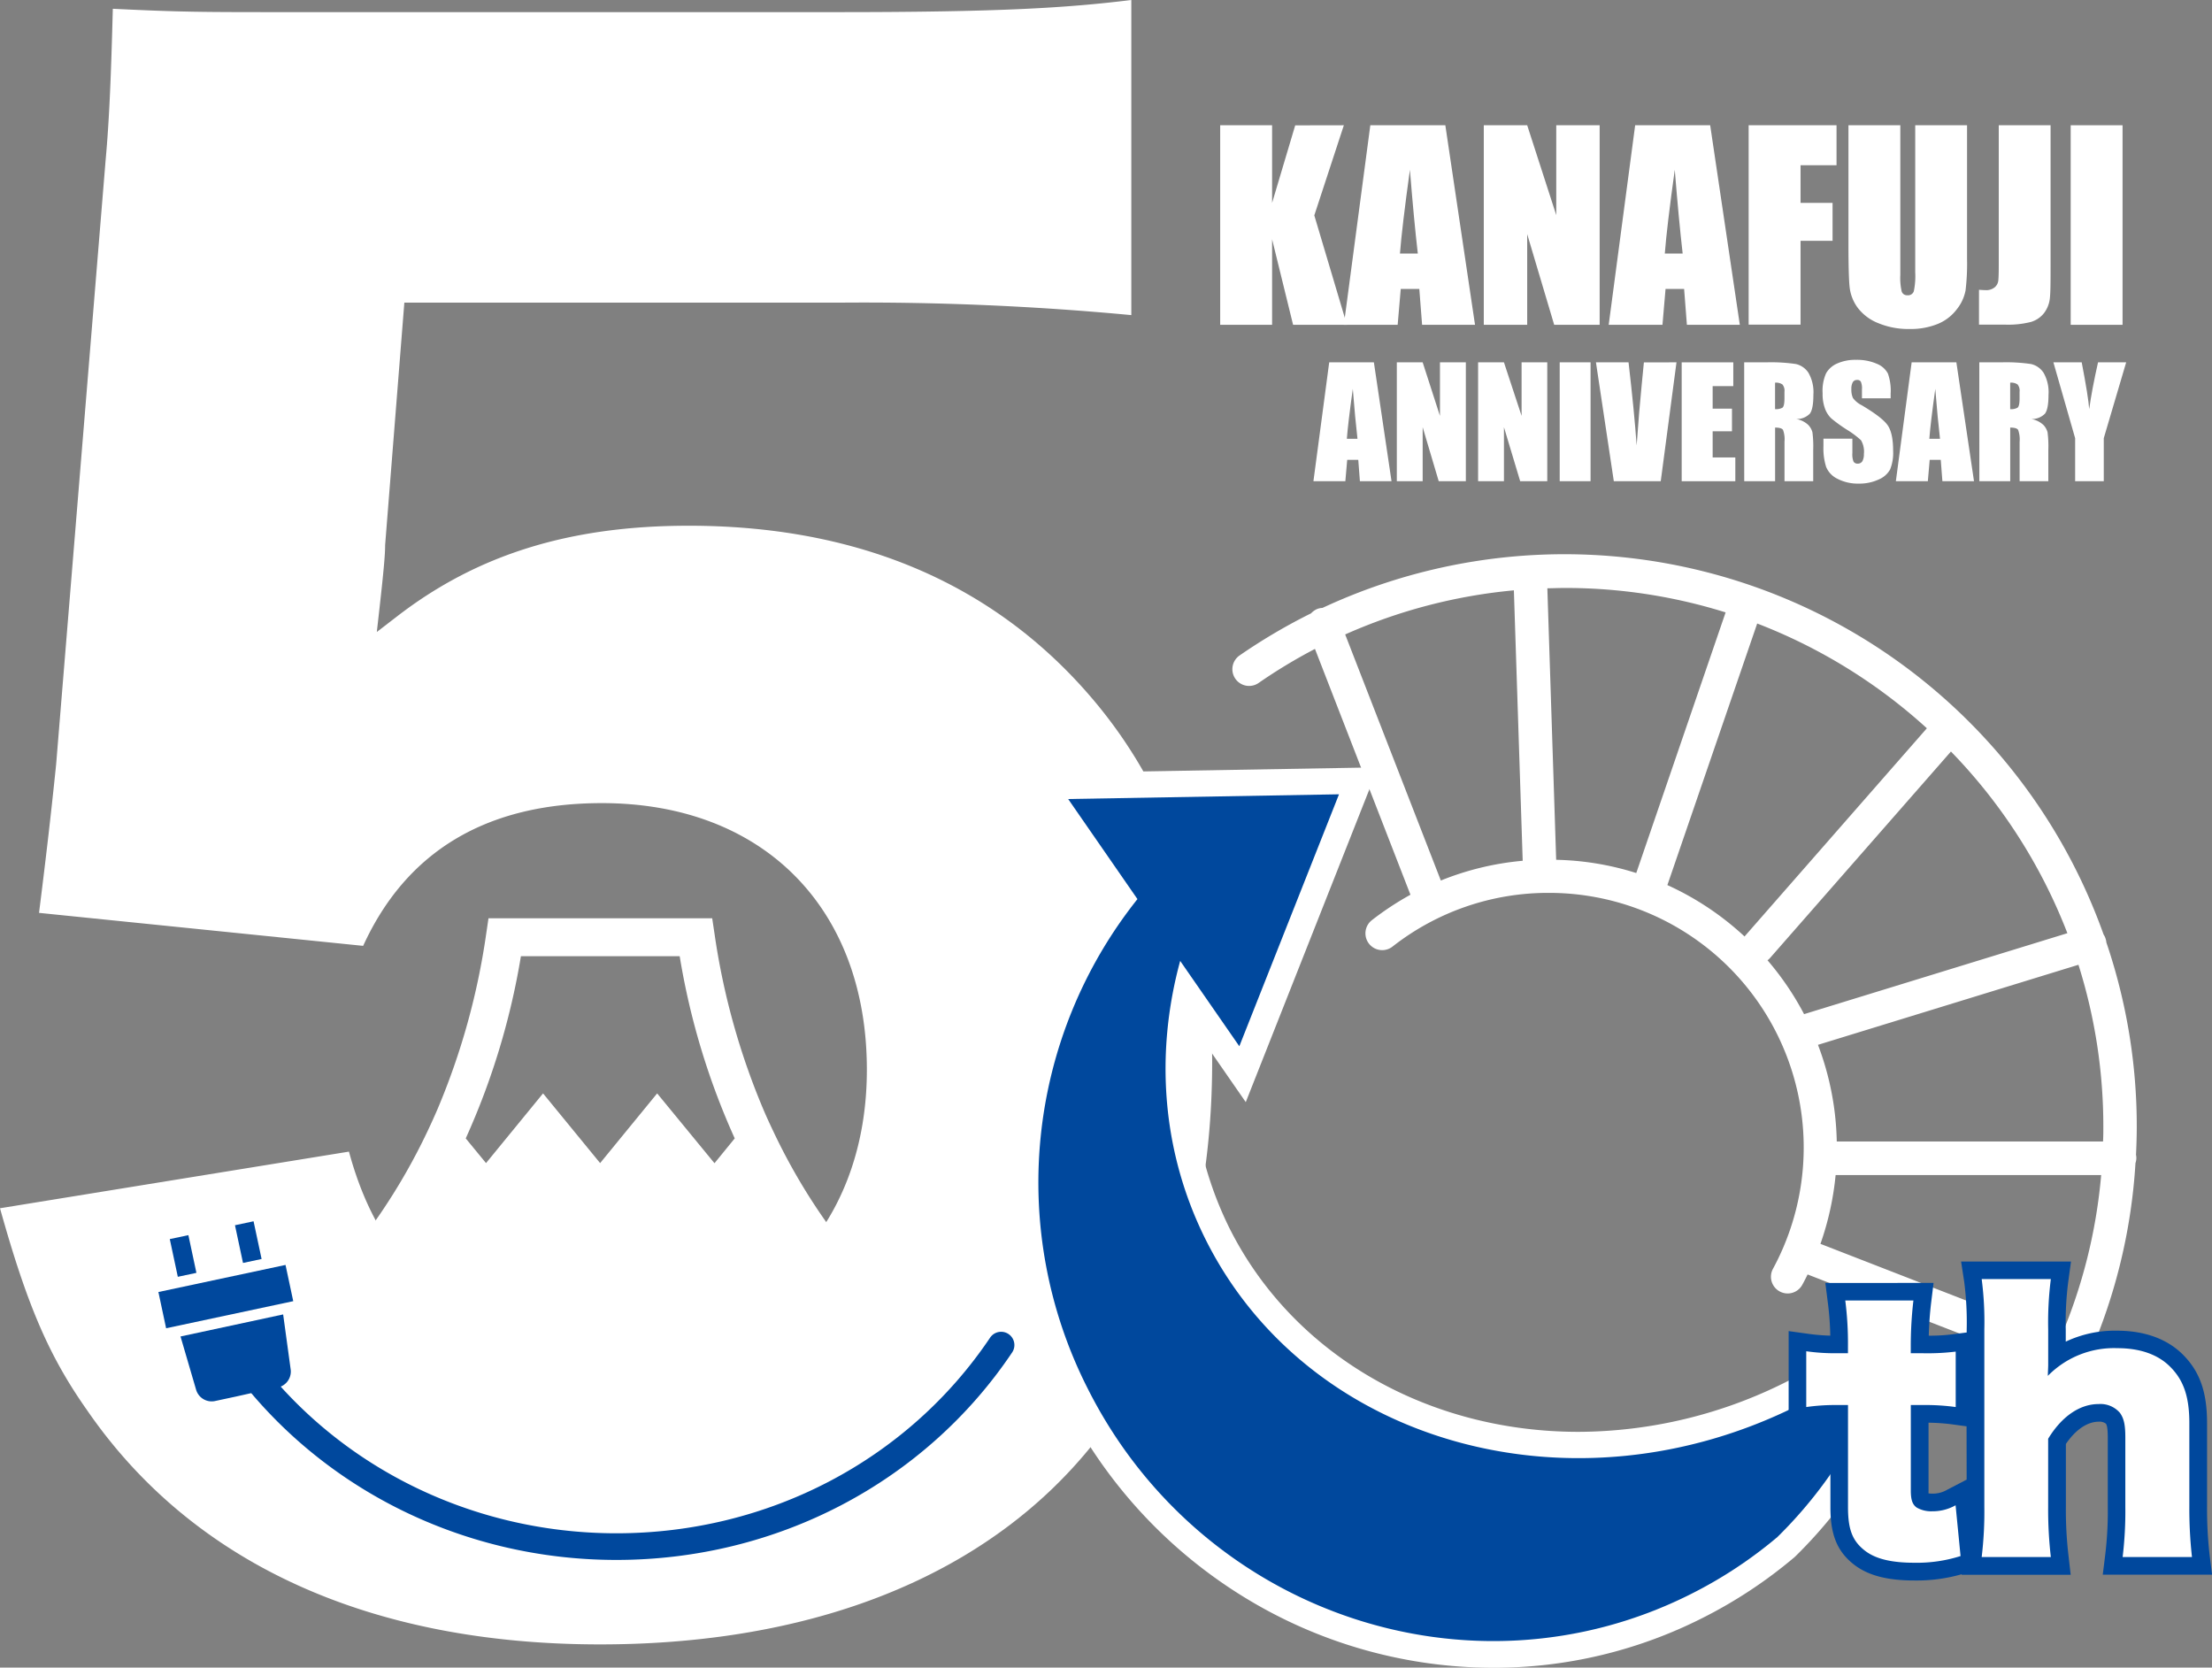 <svg xmlns="http://www.w3.org/2000/svg" xmlns:xlink="http://www.w3.org/1999/xlink" viewBox="0 0 501.54 378.07"><rect x="0" y="0" width="501.54" height="378.07" fill="#808080" stroke="none"/><defs><style>.cls-1{fill:none;}.cls-2{fill:#fff;}.cls-3{clip-path:url(#clip-path);}.cls-4{fill:#00489d;}</style><clipPath id="clip-path"><ellipse class="cls-1" cx="136.1" cy="247.24" rx="60.91" ry="60.98"/></clipPath></defs><g id="レイヤー_2" data-name="レイヤー 2"><g id="レイヤー_1-2" data-name="レイヤー 1"><path class="cls-2" d="M0,273.93c6.22,22.25,11.17,33.63,19.81,45.88,23.92,34.71,64.11,53,116.25,53,42.83,0,78.15-12.08,102.15-34.93s36.63-56.43,36.63-97.15c0-35.89-10-64.11-30.68-86.27-21.83-23.4-51.45-35.27-88-35.27-27,0-48,6.54-66.19,20.6l-4.53,3.49.64-5.68c.88-7.85,1.24-11.85,1.24-13.8v-.19l4.36-55h99.16a647.76,647.76,0,0,1,65.67,2.83V0C241.75,1.82,226.33,2.75,190,2.75H65c-19.13,0-23.84,0-39.42-.76-.38,14.55-.78,25-1.62,34.16L12.73,173.27c-1.25,12.25-2.47,22.48-3.88,33.69l73.49,7.48c9.81-21.47,28-32.36,54.14-32.36,36.49,0,60.07,23.73,60.07,60.44,0,36.42-24.47,60.89-60.91,60.89-30.31,0-48.82-13.85-56.52-42.32Z"/><path class="cls-2" d="M434.14,292.65,425.33,300a107.48,107.48,0,0,1-20.28,13.27,105.5,105.5,0,0,1-47.13,11.35c-34.49,0-64.8-17.65-79.1-46.06a81.54,81.54,0,0,1-8-45.49l11.64,16.8,30-75.9-81.62,1.41,19.6,28.31c-24.11,32.7-27.8,76.9-9.19,113.9a110.09,110.09,0,0,0,41,44.61,108.16,108.16,0,0,0,56.31,15.91,104.7,104.7,0,0,0,47.46-11.29,105.9,105.9,0,0,0,20.79-13.73l.16-.14.16-.15a107.15,107.15,0,0,0,27.76-46.5l3.41-11.67Z"/><g class="cls-3"><path class="cls-2" d="M198.85,291.25a136.54,136.54,0,0,1-23.46-34.65c-.81-1.7-1.61-3.42-2.36-5.2a161,161,0,0,1-11-39.55l-.55-3.67H110.76l-.54,3.67a160.25,160.25,0,0,1-11,39.57c-.77,1.79-1.55,3.51-2.35,5.18a137.34,137.34,0,0,1-23.81,35,123.32,123.32,0,0,1-19.91,17.2c-2.61,1.78-4.76,3.07-6.22,3.91-.72.42-1.29.71-1.66.91l-.41.2-.08.06H227.48C227.39,313.85,213.77,307.25,198.85,291.25ZM162,263.72l-13-15.83-12.93,15.8-12.94-15.8-12.93,15.8-4.6-5.6a165.31,165.31,0,0,0,12.51-41.3h36a164.51,164.51,0,0,0,12.48,41.3Z"/></g><path class="cls-2" d="M484.39,262.58a4,4,0,0,0-.08-.78c.1-2.12.17-4.24.17-6.38a129.39,129.39,0,0,0-6.89-41.75,3.66,3.66,0,0,0-.16-.8,3.36,3.36,0,0,0-.47-1,129.76,129.76,0,0,0-177.1-74.05,3.92,3.92,0,0,0-1.16.23,4,4,0,0,0-1.43,1,130.62,130.62,0,0,0-16.21,9.55,3.79,3.79,0,1,0,4.31,6.24,120.17,120.17,0,0,1,12.78-7.72l21.65,55.73a66.56,66.56,0,0,0-8.74,5.76,3.79,3.79,0,0,0,4.67,6,57.13,57.13,0,0,1,35.47-12.18A57.73,57.73,0,0,1,402,287.65a3.79,3.79,0,0,0,1.52,5.14,3.83,3.83,0,0,0,1.81.46,3.78,3.78,0,0,0,3.33-2c.42-.76.81-1.53,1.19-2.31L464.05,310a123.06,123.06,0,0,1-12.69,20.14,3.79,3.79,0,1,0,6,4.65A129.54,129.54,0,0,0,472,311a3.77,3.77,0,0,0,1.38-3,128.17,128.17,0,0,0,10.81-44.33A3.7,3.7,0,0,0,484.39,262.58Zm-67.93-3.79a65.06,65.06,0,0,0-4.26-21.91l59.06-18.15a121.62,121.62,0,0,1,5.64,36.69c0,1.13,0,2.24-.07,3.37Zm52.29-47.22-59.7,18.35a65.3,65.3,0,0,0-8.29-12.21,3.32,3.32,0,0,0,.59-.54l41-46.79A122.3,122.3,0,0,1,468.75,211.57Zm-77.49-72.73L371,197.93a64.55,64.55,0,0,0-18.16-3l-2-61.56c1.3,0,2.61-.07,3.92-.07A121.78,121.78,0,0,1,391.26,138.84Zm-86.26,5a121.46,121.46,0,0,1,38.25-10l2,61.31a64.78,64.78,0,0,0-18.56,4.48Zm73.05,56.84,20.37-59.32a122.43,122.43,0,0,1,38.47,23.75l-41.24,47.09-.09.12A65.38,65.38,0,0,0,378.05,200.66ZM412.76,282a65.85,65.85,0,0,0,3.44-15.59h60.21a120.66,120.66,0,0,1-9.17,36.77Z"/><path class="cls-2" d="M311.51,82.15l4,26.95h-7.17l-.37-4.84h-2.51l-.42,4.84H297.8l3.58-26.95Zm-3.72,17.33q-.53-4.58-1.06-11.32-1.08,7.74-1.35,11.32Z"/><path class="cls-2" d="M332.36,82.15V109.1h-6.15l-3.64-12.25V109.1h-5.86V82.15h5.86l3.92,12.14V82.15Z"/><path class="cls-2" d="M350.82,82.15V109.1h-6.14L341,96.85V109.1h-5.86V82.15H341L345,94.29V82.15Z"/><path class="cls-2" d="M360.64,82.15V109.1h-7V82.15Z"/><path class="cls-2" d="M380.12,82.15l-3.57,26.95H365.91l-4.05-26.95h7.39q1.29,11.13,1.84,18.84.54-7.78,1.15-13.83l.49-5Z"/><path class="cls-2" d="M381.3,82.15H393v5.39h-4.68v5.11h4.38v5.13h-4.38v5.93h5.14v5.39H381.3Z"/><path class="cls-2" d="M395.47,82.15h5a38.56,38.56,0,0,1,6.72.38,4.64,4.64,0,0,1,2.86,2,8.86,8.86,0,0,1,1.11,5q0,3.13-.78,4.23A4.1,4.1,0,0,1,407.26,95a5.26,5.26,0,0,1,2.79,1.39,3.91,3.91,0,0,1,.89,1.59,24.3,24.3,0,0,1,.18,4v7.11h-6.51v-8.95a6.11,6.11,0,0,0-.34-2.68c-.23-.35-.83-.52-1.79-.52V109.1h-7Zm7,4.61v6a3.08,3.08,0,0,0,1.66-.32c.31-.22.47-.92.47-2.11V88.84a2.23,2.23,0,0,0-.46-1.68A2.56,2.56,0,0,0,402.48,86.76Z"/><path class="cls-2" d="M428.68,90.31h-6.51v-2a3.85,3.85,0,0,0-.25-1.78.9.9,0,0,0-.83-.39,1.08,1.08,0,0,0-1,.52,3.1,3.1,0,0,0-.32,1.57,4.49,4.49,0,0,0,.36,2,5.52,5.52,0,0,0,2,1.65q4.68,2.78,5.89,4.56c.81,1.18,1.22,3.1,1.22,5.74a10.08,10.08,0,0,1-.68,4.25,5.26,5.26,0,0,1-2.6,2.28,10.28,10.28,0,0,1-4.5.93,10,10,0,0,1-4.8-1.07,5.21,5.21,0,0,1-2.61-2.71,14,14,0,0,1-.61-4.68V99.45H420v3.28a4.32,4.32,0,0,0,.27,1.94,1.06,1.06,0,0,0,1,.44,1.17,1.17,0,0,0,1-.55,3.22,3.22,0,0,0,.34-1.63,5.1,5.1,0,0,0-.65-3.12,21,21,0,0,0-3.28-2.44,34.23,34.23,0,0,1-3.47-2.52,5.9,5.9,0,0,1-1.4-2.16,9.56,9.56,0,0,1-.56-3.53,9.74,9.74,0,0,1,.79-4.53,5.31,5.31,0,0,1,2.56-2.24,10.12,10.12,0,0,1,4.26-.81,11.21,11.21,0,0,1,4.65.88,4.89,4.89,0,0,1,2.55,2.23,11.69,11.69,0,0,1,.62,4.55Z"/><path class="cls-2" d="M443.58,82.15l4,26.95h-7.17l-.37-4.84h-2.51l-.42,4.84h-7.25l3.58-26.95Zm-3.71,17.33q-.54-4.58-1.07-11.32-1.08,7.74-1.35,11.32Z"/><path class="cls-2" d="M448.78,82.15h5a38.56,38.56,0,0,1,6.72.38,4.64,4.64,0,0,1,2.86,2,8.86,8.86,0,0,1,1.11,5q0,3.13-.78,4.23A4.12,4.12,0,0,1,460.57,95a5.3,5.3,0,0,1,2.79,1.39,3.91,3.91,0,0,1,.89,1.59,24.3,24.3,0,0,1,.18,4v7.11h-6.51v-8.95a6.27,6.27,0,0,0-.34-2.68c-.23-.35-.83-.52-1.79-.52V109.1h-7Zm7,4.61v6a3,3,0,0,0,1.65-.32c.32-.22.48-.92.48-2.11V88.84a2.23,2.23,0,0,0-.46-1.68A2.56,2.56,0,0,0,455.79,86.76Z"/><path class="cls-2" d="M482.08,82.15,477,99.35v9.75h-6.49V99.35l-4.93-17.2H472q1.51,7.89,1.7,10.62.58-4.32,2-10.62Z"/><path class="cls-2" d="M304.7,28.4,298,48.83l7.39,24.81H293.19l-4.76-19.39V73.64H276.66V28.4h11.77V46l5.24-17.58Z"/><path class="cls-2" d="M327.71,28.4l6.73,45.24h-12l-.63-8.13h-4.21l-.7,8.13H304.7l6-45.24Zm-6.24,29.09q-.89-7.68-1.79-19-1.8,13-2.26,19Z"/><path class="cls-2" d="M362.7,28.4V73.64H352.39l-6.12-20.56V73.64h-9.84V28.4h9.84l6.59,20.37V28.4Z"/><path class="cls-2" d="M387.76,28.4l6.72,45.24h-12l-.63-8.13h-4.21l-.7,8.13H364.75l6-45.24Zm-6.24,29.09q-.88-7.68-1.79-19-1.8,13-2.26,19Z"/><path class="cls-2" d="M396.48,28.4h19.93v9.06h-8.16V46h7.26v8.6h-7.26v19H396.48Z"/><path class="cls-2" d="M446,28.4V58.64a51.17,51.17,0,0,1-.34,7.22,9.79,9.79,0,0,1-2,4.28,10.27,10.27,0,0,1-4.35,3.32A16.23,16.23,0,0,1,433,74.59a17.83,17.83,0,0,1-7.16-1.34,10.79,10.79,0,0,1-4.64-3.49,9.64,9.64,0,0,1-1.81-4.54q-.28-2.38-.28-10V28.4h11.76V62.33a13.54,13.54,0,0,0,.32,3.78,1.27,1.27,0,0,0,1.3.83,1.36,1.36,0,0,0,1.44-.91,16.71,16.71,0,0,0,.32-4.29V28.4Z"/><path class="cls-2" d="M464.94,28.4V58.64c0,4.52,0,7.44-.14,8.73a6.71,6.71,0,0,1-1.27,3.51A5.85,5.85,0,0,1,460.45,73a21.18,21.18,0,0,1-5.85.6h-5.89v-7.9c.71.05,1.22.08,1.53.08a3,3,0,0,0,2-.62,2.31,2.31,0,0,0,.84-1.5c.07-.6.11-1.75.11-3.47V28.4Z"/><path class="cls-2" d="M481.26,28.4V73.64H469.5V28.4Z"/><path class="cls-4" d="M407.74,318.59c-50.89,25.6-111,8.87-134.28-37.37-10.1-20.08-11.58-42.42-5.87-63.37L281,237.2l22.6-57.12-61.41,1.07,15.71,22.69a103.13,103.13,0,0,0-11.26,111c25.58,50.84,86.79,71.69,136.72,46.57A99.77,99.77,0,0,0,403,348.47a101.07,101.07,0,0,0,26.21-43.89A113.44,113.44,0,0,1,407.74,318.59Z"/><path class="cls-4" d="M501,352.54a91.82,91.82,0,0,1-.58-10.89v-19c0-7.05-1.64-11.7-5.49-15.55-3.54-3.54-8.69-5.41-14.87-5.41a26,26,0,0,0-11.68,2.48v-2.72a72.11,72.11,0,0,1,.57-10.9l.62-4.54H444.65l.71,4.61a71.48,71.48,0,0,1,.56,10.83v.64l-3,.39a41.88,41.88,0,0,1-5.6.34c.07-2.57.26-5.16.54-7.48l.55-4.48H413.87l.57,4.5a67.73,67.73,0,0,1,.55,7.45,43.53,43.53,0,0,1-4.9-.4l-4.54-.63v21.83l4.54-.63a40.23,40.23,0,0,1,4.93-.4v19.16c0,6.32,1.59,10.12,5.51,13.1,3.17,2.38,7.47,3.48,13.56,3.48a37,37,0,0,0,10.7-1.42l0,.13h24.71l-.51-4.46a88.42,88.42,0,0,1-.58-11v-14.2c2.19-3.23,4.86-5.05,7.44-5.05a2.4,2.4,0,0,1,1.64.45c.19.3.42.87.42,3.27v15.53a81.7,81.7,0,0,1-.58,10.94l-.56,4.5h24.79Zm-55.09-17.09-4.36,2.27a6.49,6.49,0,0,1-3.46.91,5.65,5.65,0,0,1-.82-.06,5.84,5.84,0,0,1,0-.64V322.55a44.53,44.53,0,0,1,5.62.41l3,.41Z"/><path class="cls-2" d="M419,305.21a76.26,76.26,0,0,0-.61-10.37h15.45a87.68,87.68,0,0,0-.6,10.37v1.59H436a52.43,52.43,0,0,0,7.43-.37V319a49.5,49.5,0,0,0-7-.46h-3.18v19.39c0,2.13.38,3.19,1.36,3.87a6.56,6.56,0,0,0,3.48.83,10.54,10.54,0,0,0,5.31-1.36l1.13,11.51a32.58,32.58,0,0,1-10.45,1.52c-5.15,0-8.71-.84-11.13-2.66-2.88-2.19-3.94-4.77-3.94-9.92V318.54h-2.88a46.07,46.07,0,0,0-6.59.46V306.35a46,46,0,0,0,6.74.45H419Z"/><path class="cls-2" d="M449.32,353a85.57,85.57,0,0,0,.6-11.44V301.43a75.34,75.34,0,0,0-.6-11.44H465a77.3,77.3,0,0,0-.6,11.44v8c0,.61-.08,1.82-.08,2.5a21,21,0,0,1,15.76-6.28c5.15,0,9.24,1.44,12,4.24,3,3,4.32,6.74,4.32,12.72v19A99,99,0,0,0,497,353H481.28a87,87,0,0,0,.61-11.44V326c0-3-.31-4.39-1.22-5.68a5.82,5.82,0,0,0-4.84-2c-4.32,0-8.41,2.87-11.44,7.87v15.38A93.25,93.25,0,0,0,465,353Z"/><path class="cls-4" d="M53.54,316.61l-4.67,1a3.68,3.68,0,0,1-4.38-2.45L40.93,303l23.27-5,1.72,12.58a3.7,3.7,0,0,1-3,4l-4.78,1"/><rect class="cls-4" x="54.12" y="277.25" width="4.31" height="8.74" transform="translate(-57.44 17.9) rotate(-12.03)"/><rect class="cls-4" x="39.34" y="280.39" width="4.31" height="8.74" transform="translate(-58.42 14.89) rotate(-12.03)"/><rect class="cls-4" x="36.44" y="289.77" width="29.47" height="8.4" transform="translate(-60.12 17.11) rotate(-12.03)"/><path class="cls-4" d="M139.75,353.66c-35.71,0-68.9-17.05-88.77-45.61a3,3,0,1,1,4.92-3.43c18.76,26.95,50.1,43,83.85,43,34.41,0,66.08-16.58,84.74-44.35a3,3,0,1,1,5,3.35C209.7,336.09,176.16,353.66,139.75,353.66Z"/></g></g></svg>